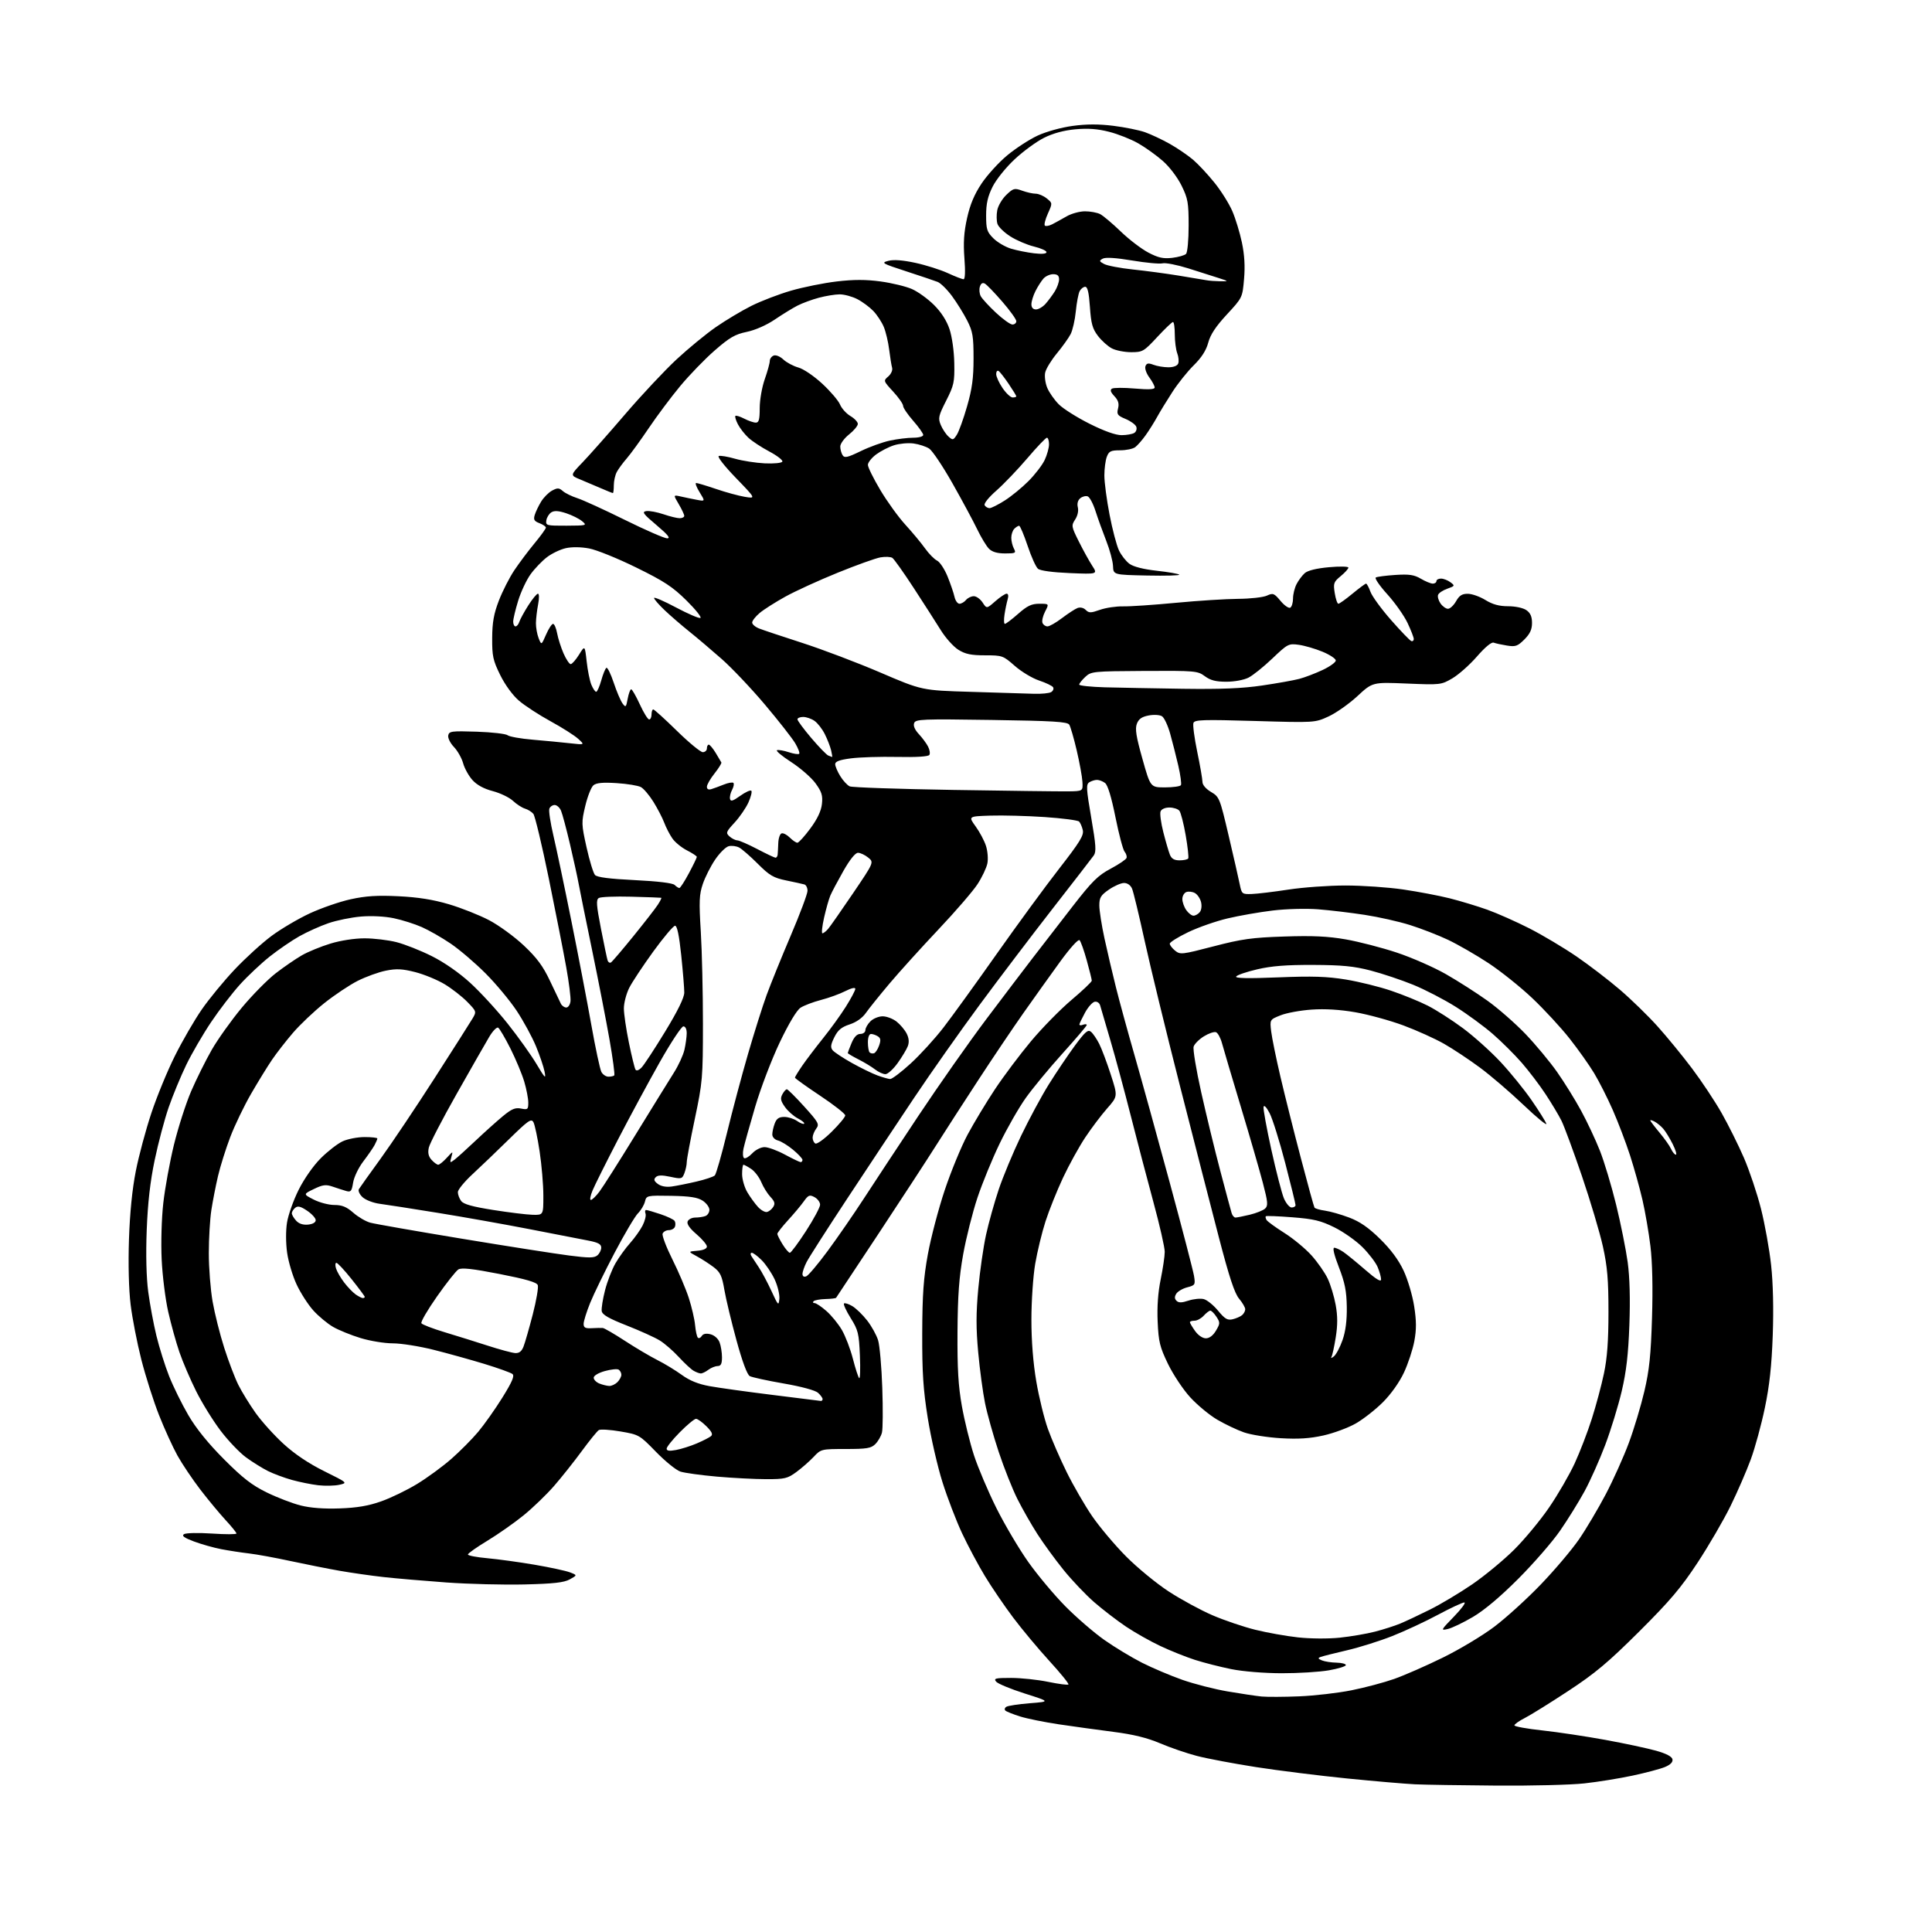 <?xml version="1.0" encoding="UTF-8" standalone="no"?>
<svg 
  version="1.1" 
  xmlns="http://www.w3.org/2000/svg" 
  xmlns:xlink="http://www.w3.org/1999/xlink" 
  xmlns:svg="http://www.w3.org/2000/svg"
  xmlns:rdf="http://www.w3.org/1999/02/22-rdf-syntax-ns#"
  xmlns:cc="http://creativecommons.org/ns#"
  xmlns:dc="http://purl.org/dc/elements/1.1/"
  viewBox="0 0 768 768"
  width="768"
  height="768"
>
<style>svg {background-color: white; }</style>"
<path stroke="none" fill="black" fill-rule="evenodd" d="M594.79,709.80C580.88,709.70 566.35,709.47 562.50,709.29C558.65,709.11 546.50,708.07 535.50,706.97C524.50,705.87 508.21,703.83 499.31,702.45C490.41,701.06 479.80,699.06 475.75,698.00C471.69,696.94 465.10,694.68 461.10,692.97C456.01,690.81 450.47,689.45 442.66,688.45C436.52,687.66 426.77,686.31 421.00,685.46C415.23,684.60 408.25,683.19 405.50,682.32C402.75,681.46 400.12,680.41 399.66,679.99C399.20,679.57 399.38,678.88 400.05,678.47C400.73,678.05 404.93,677.42 409.39,677.06C417.50,676.42 417.50,676.42 407.37,673.20C401.79,671.43 396.68,669.31 395.99,668.49C394.91,667.19 395.68,667.00 401.92,667.00C405.86,667.00 412.49,667.70 416.65,668.56C420.81,669.42 424.44,669.89 424.72,669.61C425.00,669.33 421.61,665.14 417.18,660.30C412.75,655.46 406.25,647.67 402.74,643.00C399.23,638.33 394.17,630.90 391.51,626.50C388.84,622.10 384.76,614.45 382.44,609.50C380.12,604.55 376.61,595.41 374.65,589.19C372.68,582.97 370.05,571.50 368.80,563.69C366.98,552.29 366.55,545.66 366.60,530.00C366.65,514.48 367.11,508.06 368.85,498.54C370.05,491.97 373.07,480.49 375.56,473.05C378.05,465.60 382.14,455.68 384.65,451.00C387.16,446.33 392.04,438.23 395.51,433.00C398.98,427.77 405.44,419.17 409.86,413.88C414.29,408.59 421.53,401.21 425.96,397.47C430.38,393.74 434.00,390.30 434.00,389.83C434.00,389.36 433.11,385.75 432.01,381.80C430.92,377.85 429.63,374.23 429.14,373.74C428.63,373.23 425.35,376.87 421.38,382.33C417.60,387.54 411.06,396.69 406.86,402.65C402.66,408.62 394.52,420.70 388.78,429.50C383.03,438.30 375.48,450.00 372.00,455.50C368.53,461.00 358.25,476.75 349.17,490.50C340.09,504.25 332.53,515.68 332.36,515.89C332.18,516.11 330.27,516.34 328.10,516.39C325.94,516.45 323.83,516.84 323.42,517.25C323.00,517.66 323.18,518.00 323.80,518.00C324.42,518.00 326.54,519.41 328.50,521.14C330.47,522.86 333.23,526.24 334.64,528.65C336.05,531.06 338.03,536.21 339.03,540.10C340.03,544.00 341.16,547.48 341.54,547.84C341.92,548.20 342.05,544.15 341.82,538.84C341.45,530.05 341.13,528.72 338.17,523.97C336.38,521.09 335.18,518.48 335.50,518.16C335.82,517.85 337.30,518.31 338.79,519.19C340.28,520.07 342.94,522.65 344.71,524.92C346.48,527.19 348.43,530.73 349.06,532.78C349.69,534.82 350.44,543.34 350.72,551.70C351.01,560.06 350.95,568.06 350.59,569.48C350.24,570.89 349.06,572.94 347.97,574.03C346.28,575.72 344.62,576.00 336.19,576.00C326.49,576.00 326.34,576.04 323.44,579.13C321.82,580.85 318.74,583.55 316.60,585.13C313.06,587.74 311.95,588.00 304.60,587.99C300.14,587.99 291.32,587.53 285.00,586.98C278.68,586.42 272.14,585.52 270.47,584.98C268.80,584.44 264.45,580.91 260.78,577.15C254.23,570.41 254.02,570.29 246.67,569.03C242.57,568.33 238.68,568.08 238.04,568.48C237.39,568.88 234.34,572.64 231.25,576.85C228.16,581.06 223.21,587.29 220.24,590.70C217.27,594.11 211.84,599.35 208.17,602.34C204.50,605.33 198.01,609.88 193.75,612.46C189.49,615.04 186.00,617.50 186.00,617.94C186.00,618.37 189.49,619.04 193.75,619.42C198.01,619.81 206.47,620.97 212.55,622.01C218.63,623.05 224.93,624.41 226.55,625.03C229.50,626.16 229.50,626.16 226.50,627.82C224.18,629.10 220.08,629.56 208.50,629.84C200.25,630.04 186.30,629.69 177.50,629.06C168.70,628.42 157.45,627.46 152.50,626.91C147.55,626.36 139.68,625.23 135.00,624.41C130.32,623.59 121.55,621.84 115.50,620.54C109.45,619.23 102.03,617.87 99.00,617.52C95.97,617.17 91.03,616.41 88.00,615.83C84.97,615.25 80.08,613.87 77.13,612.77C73.22,611.31 72.13,610.52 73.13,609.86C73.89,609.36 78.87,609.25 84.25,609.61C89.61,609.97 94.00,609.96 94.00,609.59C94.00,609.22 92.04,606.80 89.64,604.21C87.25,601.62 82.73,596.17 79.61,592.11C76.49,588.04 72.41,581.96 70.54,578.61C68.68,575.25 65.37,568.00 63.20,562.50C61.03,557.00 57.88,547.10 56.19,540.50C54.51,533.90 52.59,524.06 51.93,518.64C51.19,512.58 50.94,502.58 51.27,492.64C51.62,482.15 52.57,472.65 53.99,465.50C55.18,459.45 57.96,449.10 60.16,442.50C62.35,435.90 66.55,425.68 69.50,419.78C72.44,413.88 77.24,405.58 80.17,401.34C83.10,397.09 89.02,389.90 93.31,385.36C97.61,380.81 104.20,374.82 107.96,372.03C111.71,369.25 118.54,365.22 123.14,363.08C127.74,360.95 135.05,358.42 139.40,357.47C145.40,356.15 149.96,355.86 158.40,356.27C166.20,356.65 172.16,357.60 178.46,359.46C183.39,360.92 190.59,363.78 194.46,365.81C198.32,367.84 204.53,372.37 208.25,375.88C213.43,380.77 215.86,384.05 218.61,389.88C220.59,394.07 222.55,398.18 222.96,399.00C223.38,399.82 224.34,400.50 225.11,400.50C225.87,400.50 226.63,399.38 226.78,398.00C226.94,396.62 226.18,390.55 225.09,384.50C224.01,378.45 220.88,362.57 218.16,349.22C215.43,335.87 212.66,324.30 212.01,323.51C211.35,322.72 209.85,321.78 208.66,321.43C207.47,321.07 205.33,319.68 203.89,318.33C202.45,316.99 198.85,315.26 195.89,314.48C192.35,313.56 189.58,312.05 187.81,310.09C186.33,308.45 184.66,305.44 184.10,303.40C183.54,301.36 181.89,298.45 180.45,296.94C178.99,295.42 177.98,293.37 178.18,292.35C178.52,290.66 179.48,290.53 189.52,290.86C195.56,291.06 201.08,291.70 201.79,292.27C202.50,292.84 207.00,293.64 211.79,294.04C216.58,294.45 223.20,295.08 226.50,295.45C232.50,296.12 232.50,296.12 229.85,293.70C228.40,292.37 223.45,289.22 218.85,286.71C214.26,284.20 208.61,280.52 206.29,278.53C203.78,276.37 200.78,272.26 198.84,268.33C195.97,262.49 195.61,260.82 195.65,253.62C195.69,247.35 196.30,243.95 198.32,238.72C199.76,234.99 202.51,229.59 204.43,226.72C206.35,223.85 209.96,219.03 212.46,216.01C214.96,212.99 217.00,210.16 217.00,209.73C217.00,209.30 215.84,208.51 214.43,207.97C212.37,207.19 212.00,206.56 212.55,204.75C212.92,203.51 214.06,201.12 215.08,199.44C216.10,197.75 218.07,195.77 219.46,195.02C221.62,193.87 222.23,193.89 223.74,195.21C224.71,196.06 227.30,197.32 229.50,198.03C231.70,198.73 240.19,202.61 248.36,206.65C256.53,210.69 264.12,214.00 265.21,214.00C266.66,214.00 265.50,212.57 260.98,208.75C255.65,204.26 255.07,203.45 256.93,203.17C258.13,202.99 261.19,203.56 263.73,204.42C266.27,205.29 269.18,206.00 270.18,206.00C271.18,206.00 272.00,205.58 272.00,205.06C272.00,204.54 271.02,202.44 269.81,200.40C267.62,196.69 267.62,196.69 270.56,197.35C272.18,197.72 275.04,198.31 276.93,198.67C280.36,199.32 280.36,199.32 278.10,195.66C276.85,193.65 276.24,192.00 276.74,192.00C277.24,192.00 280.80,193.07 284.66,194.38C288.51,195.70 293.66,197.10 296.08,197.50C300.50,198.23 300.50,198.23 292.50,189.95C287.93,185.23 285.03,181.50 285.73,181.27C286.41,181.03 289.33,181.53 292.23,182.36C295.13,183.19 300.43,184.01 304.00,184.19C307.66,184.36 310.72,184.06 311.00,183.50C311.27,182.95 308.94,181.14 305.80,179.47C302.67,177.81 298.91,175.34 297.46,173.97C296.00,172.61 294.14,170.22 293.33,168.66C292.52,167.09 292.07,165.60 292.33,165.33C292.60,165.07 294.18,165.56 295.86,166.43C297.53,167.29 299.60,168.00 300.45,168.00C301.67,168.00 302.00,166.77 302.00,162.22C302.00,158.99 302.89,153.91 304.00,150.74C305.10,147.61 306.00,144.35 306.00,143.49C306.00,142.64 306.70,141.67 307.55,141.34C308.43,141.00 310.10,141.68 311.41,142.92C312.68,144.11 315.35,145.53 317.35,146.09C319.41,146.65 323.53,149.45 326.87,152.54C330.10,155.53 333.28,159.25 333.92,160.80C334.56,162.35 336.42,164.41 338.04,165.37C339.67,166.33 341.00,167.74 341.00,168.51C341.00,169.28 339.43,171.17 337.50,172.71C335.58,174.24 334.01,176.40 334.02,177.50C334.02,178.60 334.44,180.15 334.94,180.94C335.71,182.15 336.88,181.89 342.18,179.32C345.66,177.63 350.88,175.74 353.80,175.13C356.71,174.51 360.88,174.00 363.05,174.00C365.25,174.00 367.00,173.51 367.00,172.90C367.00,172.30 365.20,169.76 363.00,167.26C360.80,164.76 359.00,162.10 359.00,161.34C359.00,160.58 357.22,158.02 355.04,155.66C351.13,151.41 351.11,151.35 353.10,149.65C354.22,148.68 354.90,147.17 354.63,146.21C354.36,145.27 353.84,142.03 353.46,139.00C353.09,135.97 352.13,131.93 351.34,130.00C350.54,128.07 348.68,125.22 347.20,123.66C345.71,122.10 342.83,119.96 340.79,118.91C338.75,117.86 335.60,117.01 333.79,117.01C331.98,117.02 328.25,117.62 325.50,118.36C322.75,119.09 318.93,120.50 317.00,121.49C315.07,122.48 311.02,124.97 307.98,127.03C304.68,129.26 300.20,131.23 296.84,131.93C292.19,132.89 290.01,134.16 284.12,139.30C280.20,142.71 274.02,149.10 270.37,153.50C266.72,157.90 261.09,165.43 257.86,170.23C254.62,175.03 250.70,180.43 249.14,182.23C247.57,184.03 245.78,186.48 245.15,187.68C244.52,188.89 244.00,191.25 244.00,192.93C244.00,194.62 243.83,196.00 243.63,196.00C243.42,196.00 241.28,195.14 238.88,194.09C236.47,193.04 232.73,191.45 230.56,190.56C226.62,188.94 226.62,188.94 231.64,183.72C234.39,180.85 241.98,172.28 248.50,164.67C255.02,157.06 264.21,147.26 268.92,142.88C273.64,138.50 280.69,132.71 284.58,130.02C288.47,127.32 294.81,123.53 298.66,121.60C302.51,119.67 309.62,116.94 314.46,115.54C319.31,114.14 327.46,112.49 332.58,111.89C339.34,111.09 344.13,111.09 350.03,111.88C354.50,112.49 360.13,113.85 362.53,114.91C364.93,115.97 368.88,118.83 371.31,121.26C374.18,124.13 376.34,127.51 377.46,130.88C378.45,133.87 379.26,139.61 379.34,144.34C379.49,151.91 379.21,153.17 376.12,159.27C373.07,165.28 372.85,166.23 373.96,168.90C374.63,170.52 376.01,172.60 377.01,173.51C378.73,175.07 378.94,175.02 380.35,172.83C381.17,171.55 383.01,166.47 384.42,161.54C386.43,154.57 387.00,150.35 387.00,142.49C387.00,133.69 386.68,131.76 384.49,127.45C383.11,124.73 380.39,120.35 378.45,117.71C376.51,115.08 373.93,112.53 372.71,112.06C371.50,111.58 365.88,109.69 360.23,107.85C350.56,104.70 350.15,104.46 353.16,103.68C355.28,103.13 358.91,103.41 363.93,104.50C368.09,105.40 373.87,107.24 376.77,108.57C379.67,109.91 382.49,111.00 383.03,111.00C383.65,111.00 383.77,107.89 383.37,102.66C382.90,96.50 383.17,92.31 384.43,86.68C385.63,81.28 387.32,77.24 390.20,72.94C392.43,69.59 397.02,64.56 400.38,61.76C403.75,58.96 409.20,55.42 412.50,53.89C415.92,52.31 421.89,50.66 426.40,50.05C431.89,49.30 436.80,49.29 442.57,50.01C447.13,50.58 452.80,51.72 455.17,52.56C457.54,53.40 461.96,55.48 464.99,57.18C468.02,58.89 472.20,61.74 474.28,63.51C476.35,65.28 480.20,69.41 482.82,72.68C485.45,75.95 488.62,81.01 489.87,83.93C491.13,86.85 492.84,92.44 493.67,96.37C494.70,101.25 494.98,105.84 494.53,110.91C493.89,118.31 493.87,118.34 487.69,125.02C483.30,129.76 481.14,133.02 480.29,136.22C479.47,139.28 477.64,142.15 474.55,145.19C472.06,147.64 468.23,152.43 466.03,155.84C463.83,159.24 461.10,163.70 459.97,165.76C458.84,167.82 456.80,171.07 455.42,173.00C454.05,174.93 452.18,177.06 451.27,177.75C450.36,178.44 447.67,179.00 445.28,179.00C441.55,179.00 440.82,179.36 439.98,181.57C439.44,182.98 439.00,186.33 439.00,189.01C439.00,191.70 439.93,198.72 441.07,204.61C442.20,210.50 443.89,216.89 444.82,218.82C445.74,220.75 447.62,223.14 449.00,224.14C450.58,225.29 454.57,226.30 459.81,226.88C464.38,227.38 468.41,228.08 468.76,228.43C469.11,228.78 463.36,228.93 455.99,228.78C442.58,228.50 442.58,228.50 442.44,225.00C442.37,223.07 441.16,218.57 439.75,215.00C438.35,211.43 436.43,206.11 435.49,203.18C434.56,200.25 433.16,197.61 432.38,197.32C431.61,197.02 430.28,197.36 429.42,198.06C428.44,198.88 428.09,200.21 428.46,201.68C428.80,203.06 428.37,205.04 427.39,206.52C425.82,208.93 425.88,209.31 428.86,215.27C430.57,218.70 432.96,223.02 434.17,224.89C436.37,228.27 436.37,228.27 425.25,227.81C418.46,227.53 413.55,226.87 412.62,226.10C411.79,225.41 409.93,221.28 408.48,216.92C407.02,212.57 405.51,209.00 405.12,209.00C404.72,209.00 403.86,209.54 403.20,210.20C402.54,210.86 402.00,212.46 402.00,213.77C402.00,215.07 402.47,217.00 403.04,218.07C403.99,219.85 403.71,220.00 399.54,220.00C396.45,220.00 394.41,219.41 393.14,218.14C392.12,217.12 390.01,213.64 388.45,210.39C386.89,207.15 382.48,198.95 378.64,192.16C374.80,185.37 370.63,179.15 369.37,178.32C368.11,177.50 365.31,176.58 363.15,176.29C361.00,176.00 357.49,176.33 355.37,177.01C353.24,177.69 350.04,179.34 348.25,180.67C346.46,182.01 345.00,183.87 345.00,184.80C345.00,185.74 347.22,190.23 349.93,194.78C352.63,199.33 357.12,205.54 359.89,208.57C362.67,211.61 366.19,215.84 367.72,217.99C369.25,220.13 371.40,222.32 372.50,222.85C373.60,223.38 375.47,226.22 376.67,229.16C377.86,232.10 379.10,235.74 379.43,237.25C379.77,238.76 380.65,240.00 381.40,240.00C382.14,240.00 383.32,239.33 384.00,238.50C384.68,237.68 386.08,237.00 387.10,237.00C388.12,237.00 389.69,238.13 390.59,239.50C392.23,242.00 392.23,242.00 395.65,239.00C397.53,237.35 399.56,236.00 400.15,236.00C400.80,236.00 400.97,236.89 400.56,238.25C400.20,239.49 399.63,242.19 399.32,244.25C399.00,246.31 399.06,248.00 399.46,248.00C399.87,248.00 402.24,246.20 404.74,244.00C408.37,240.80 410.06,240.00 413.17,240.00C417.05,240.00 417.05,240.00 415.45,243.09C414.57,244.79 414.10,246.81 414.40,247.59C414.69,248.37 415.59,249.00 416.39,249.00C417.19,249.00 419.79,247.52 422.17,245.70C424.55,243.89 427.32,242.09 428.32,241.70C429.42,241.29 430.73,241.59 431.59,242.45C432.86,243.71 433.58,243.71 437.24,242.42C439.55,241.60 443.70,240.98 446.47,241.04C449.24,241.10 458.70,240.46 467.50,239.62C476.30,238.78 487.42,238.08 492.20,238.05C496.99,238.02 502.11,237.45 503.59,236.78C506.06,235.65 506.48,235.81 509.05,238.89C510.58,240.72 512.32,241.92 512.92,241.55C513.51,241.18 514.00,239.54 514.00,237.89C514.00,236.25 514.63,233.68 515.40,232.20C516.17,230.71 517.63,228.75 518.65,227.84C519.83,226.79 523.30,225.93 528.25,225.48C532.51,225.09 536.00,225.16 536.01,225.63C536.01,226.11 534.64,227.63 532.96,229.01C530.15,231.32 529.96,231.88 530.58,235.76C530.95,238.09 531.60,240.00 532.02,240.00C532.44,240.00 534.96,238.20 537.62,236.00C540.29,233.80 542.72,232.00 543.03,232.00C543.34,232.00 544.13,233.46 544.78,235.25C545.43,237.04 549.12,242.10 552.99,246.50C556.86,250.90 560.47,254.65 561.01,254.83C561.55,255.02 562.00,254.65 562.00,254.02C562.00,253.39 560.88,250.51 559.52,247.63C558.15,244.74 554.54,239.62 551.50,236.26C548.45,232.90 546.38,229.88 546.89,229.57C547.40,229.25 550.89,228.80 554.66,228.55C560.18,228.19 562.14,228.48 564.81,230.05C566.63,231.12 568.76,232.00 569.56,232.00C570.35,232.00 571.00,231.55 571.00,231.00C571.00,230.45 571.81,230.00 572.81,230.00C573.80,230.00 575.49,230.65 576.56,231.45C578.42,232.83 578.37,232.94 575.33,234.02C573.59,234.63 571.93,235.73 571.66,236.46C571.38,237.18 571.82,238.72 572.63,239.89C573.45,241.05 574.78,242.00 575.60,242.00C576.42,242.00 577.86,240.65 578.80,239.01C580.10,236.71 581.20,236.02 583.50,236.04C585.15,236.05 588.30,237.17 590.50,238.53C593.35,240.28 595.94,240.99 599.53,240.99C602.45,241.00 605.48,241.65 606.78,242.56C608.36,243.66 609.00,245.13 609.00,247.63C609.00,250.22 608.20,251.96 605.96,254.20C603.28,256.87 602.44,257.17 599.04,256.62C596.92,256.28 594.54,255.76 593.77,255.47C592.90,255.13 590.36,257.24 587.12,260.96C584.23,264.28 579.83,268.18 577.35,269.64C572.89,272.25 572.62,272.28 559.21,271.72C545.60,271.15 545.60,271.15 539.57,276.74C536.25,279.81 531.09,283.44 528.10,284.81C522.67,287.30 522.67,287.30 498.82,286.60C478.31,286.00 474.90,286.10 474.41,287.37C474.10,288.18 474.78,293.35 475.92,298.86C477.07,304.37 478.00,309.77 478.00,310.84C478.00,312.01 479.37,313.61 481.40,314.81C484.70,316.75 484.90,317.24 488.40,332.16C490.38,340.59 492.37,349.30 492.81,351.50C493.60,355.38 493.74,355.50 497.56,355.38C499.73,355.31 506.28,354.53 512.13,353.63C517.97,352.73 528.20,352.00 534.85,352.00C541.50,352.00 551.79,352.71 557.72,353.57C563.65,354.44 571.99,356.02 576.25,357.09C580.51,358.16 587.26,360.21 591.25,361.63C595.24,363.06 602.79,366.42 608.04,369.09C613.28,371.77 621.69,376.79 626.72,380.23C631.75,383.68 639.51,389.62 643.96,393.44C648.42,397.26 655.12,403.78 658.86,407.94C662.60,412.10 668.78,419.63 672.58,424.69C676.39,429.74 681.69,437.73 684.36,442.43C687.03,447.14 691.02,455.15 693.23,460.24C695.43,465.33 698.49,474.45 700.02,480.50C701.55,486.55 703.36,496.62 704.04,502.87C704.83,510.11 705.07,520.27 704.69,530.87C704.26,542.93 703.40,550.84 701.56,559.64C700.17,566.32 697.65,575.55 695.96,580.14C694.27,584.74 690.65,593.08 687.91,598.67C685.17,604.26 679.28,614.38 674.82,621.17C668.26,631.15 663.84,636.37 651.61,648.55C639.26,660.85 634.11,665.16 623.41,672.19C616.22,676.92 608.45,681.75 606.16,682.92C603.87,684.08 602.00,685.41 602.00,685.86C602.00,686.31 607.02,687.22 613.17,687.88C619.31,688.55 630.59,690.25 638.25,691.65C645.90,693.05 654.94,694.99 658.33,695.94C662.39,697.09 664.61,698.25 664.83,699.36C665.04,700.47 664.04,701.50 661.83,702.42C660.00,703.18 654.23,704.71 649.00,705.83C643.77,706.95 635.13,708.35 629.79,708.93C624.45,709.52 608.70,709.91 594.79,709.80zM516.50,674.32C522.55,674.07 531.88,672.99 537.23,671.92C542.59,670.85 550.24,668.81 554.23,667.40C558.23,665.99 566.90,662.19 573.50,658.95C580.10,655.72 589.34,650.18 594.02,646.64C598.71,643.10 607.04,635.53 612.52,629.82C618.01,624.11 624.83,616.05 627.68,611.91C630.53,607.77 635.32,599.68 638.34,593.94C641.35,588.20 645.48,579.00 647.51,573.51C649.55,568.01 652.32,558.79 653.67,553.01C655.63,544.65 656.25,538.68 656.70,523.86C657.07,511.93 656.84,501.67 656.07,495.36C655.41,489.94 653.99,481.68 652.91,477.00C651.83,472.32 649.60,464.34 647.96,459.26C646.31,454.18 643.23,446.08 641.11,441.26C638.99,436.44 635.65,429.85 633.70,426.62C631.75,423.38 627.36,417.18 623.94,412.85C620.53,408.51 613.85,401.29 609.12,396.80C604.38,392.31 596.50,386.01 591.61,382.80C586.71,379.58 579.51,375.44 575.61,373.59C571.70,371.74 564.90,369.10 560.50,367.72C556.10,366.33 548.00,364.51 542.50,363.67C537.00,362.82 528.66,361.83 523.97,361.46C519.16,361.09 511.30,361.30 505.97,361.94C500.76,362.56 492.69,363.97 488.04,365.07C483.39,366.16 476.30,368.64 472.29,370.57C468.28,372.50 465.00,374.55 465.00,375.13C465.00,375.71 465.96,376.95 467.12,377.90C469.15,379.54 469.84,379.46 482.37,376.20C493.61,373.27 497.66,372.70 510.50,372.28C521.80,371.90 527.83,372.18 534.95,373.42C540.15,374.33 549.27,376.69 555.21,378.66C561.16,380.63 569.95,384.49 574.76,387.23C579.57,389.98 587.02,394.74 591.32,397.82C595.62,400.90 602.42,406.86 606.44,411.06C610.46,415.27 616.09,422.04 618.95,426.11C621.81,430.17 626.11,437.10 628.50,441.50C630.90,445.90 634.26,453.06 635.98,457.41C637.70,461.76 640.61,471.44 642.44,478.91C644.27,486.38 646.33,496.66 647.03,501.75C647.85,507.79 648.08,516.46 647.70,526.75C647.28,538.35 646.48,545.27 644.66,553.00C643.31,558.77 640.36,568.39 638.11,574.36C635.86,580.33 632.14,588.66 629.85,592.86C627.55,597.06 623.19,604.10 620.14,608.50C617.10,612.90 609.63,621.49 603.55,627.58C596.43,634.72 590.01,640.12 585.50,642.77C581.65,645.03 577.15,647.19 575.50,647.56C572.63,648.22 572.73,648.01 577.97,642.62C580.97,639.53 582.83,637.00 582.09,637.00C581.35,637.00 576.64,639.20 571.62,641.89C566.61,644.58 558.43,648.39 553.44,650.36C548.46,652.33 540.36,654.88 535.44,656.02C530.53,657.16 525.83,658.34 525.00,658.65C523.80,659.10 523.90,659.38 525.50,660.04C526.60,660.49 529.19,660.89 531.25,660.93C533.31,660.97 535.00,661.40 535.00,661.90C535.00,662.39 531.96,663.33 528.25,663.98C524.54,664.63 516.09,665.15 509.48,665.14C502.53,665.12 494.09,664.44 489.48,663.51C485.09,662.63 478.57,660.96 475.00,659.82C471.43,658.67 465.25,656.20 461.29,654.33C457.32,652.47 451.18,649.00 447.64,646.63C444.10,644.25 438.40,639.88 434.98,636.91C431.56,633.93 426.04,628.12 422.72,624.00C419.40,619.88 414.74,613.48 412.37,609.79C410.01,606.11 406.44,599.86 404.46,595.92C402.47,591.97 399.11,583.51 396.99,577.12C394.87,570.73 392.43,562.03 391.57,557.80C390.71,553.56 389.48,544.46 388.85,537.57C387.97,528.02 387.98,521.98 388.88,512.27C389.53,505.24 390.92,495.60 391.97,490.83C393.02,486.06 395.28,477.98 396.99,472.88C398.70,467.77 402.70,458.17 405.87,451.55C409.05,444.92 414.03,435.68 416.95,431.00C419.87,426.32 424.50,419.45 427.24,415.72C431.38,410.10 432.48,409.15 433.69,410.16C434.49,410.82 435.96,412.97 436.95,414.93C437.94,416.89 440.01,422.39 441.55,427.15C444.35,435.80 444.35,435.80 440.10,440.62C437.77,443.27 433.85,448.46 431.40,452.15C428.95,455.84 424.97,463.05 422.56,468.18C420.16,473.31 417.03,481.10 415.61,485.50C414.19,489.90 412.35,497.50 411.51,502.38C410.68,507.27 410.00,517.23 410.00,524.53C410.00,533.12 410.69,541.82 411.95,549.20C413.02,555.47 415.10,563.95 416.57,568.05C418.04,572.15 421.39,579.86 424.02,585.19C426.64,590.51 431.20,598.39 434.14,602.69C437.09,606.98 443.14,614.18 447.61,618.68C452.07,623.18 459.71,629.46 464.59,632.64C469.46,635.82 477.29,640.07 481.98,642.09C486.66,644.11 494.32,646.70 499.00,647.86C503.68,649.02 511.32,650.38 516.00,650.89C520.81,651.42 527.97,651.47 532.50,651.01C536.90,650.55 543.25,649.47 546.60,648.60C549.96,647.73 554.46,646.29 556.60,645.40C558.75,644.51 564.04,642.02 568.36,639.87C572.69,637.72 580.29,633.17 585.25,629.78C590.21,626.38 597.70,620.19 601.89,616.03C606.07,611.87 612.35,604.30 615.83,599.19C619.32,594.09 623.87,586.22 625.96,581.71C628.04,577.19 631.11,569.23 632.77,564.00C634.44,558.77 636.61,550.67 637.59,546.00C638.89,539.85 639.39,533.07 639.39,521.50C639.39,508.67 638.95,503.52 637.18,495.50C635.96,490.00 632.21,477.40 628.84,467.50C625.46,457.60 621.80,447.70 620.71,445.50C619.61,443.30 616.77,438.56 614.40,434.96C612.04,431.37 607.76,425.74 604.91,422.46C602.05,419.18 596.86,414.02 593.38,411.00C589.90,407.98 583.28,403.12 578.67,400.22C574.05,397.31 566.44,393.37 561.76,391.46C557.07,389.55 549.47,387.01 544.87,385.81C538.21,384.08 533.54,383.62 522.00,383.57C511.36,383.53 505.44,383.99 499.77,385.32C495.52,386.31 491.75,387.60 491.39,388.18C490.94,388.90 496.08,389.01 508.12,388.52C521.78,387.97 527.53,388.16 535.00,389.38C540.23,390.24 548.33,392.24 553.00,393.83C557.67,395.41 564.22,398.08 567.54,399.76C570.86,401.44 577.16,405.48 581.54,408.73C585.92,411.98 592.67,418.04 596.54,422.20C600.41,426.35 605.92,433.14 608.78,437.28C611.65,441.43 614.30,445.64 614.68,446.66C615.05,447.67 611.01,444.36 605.69,439.30C600.38,434.24 592.54,427.52 588.26,424.36C583.99,421.20 577.58,416.94 574.00,414.91C570.42,412.87 563.15,409.59 557.83,407.61C552.51,405.64 543.96,403.30 538.83,402.40C532.67,401.33 526.76,400.96 521.42,401.33C516.98,401.63 511.41,402.65 509.05,403.60C504.76,405.31 504.76,405.31 505.31,410.00C505.62,412.57 507.28,420.72 509.01,428.09C510.74,435.47 514.39,450.02 517.13,460.43C519.86,470.84 522.29,479.67 522.53,480.04C522.76,480.42 524.65,480.97 526.73,481.26C528.80,481.55 533.13,482.79 536.35,484.01C540.57,485.60 544.00,487.98 548.60,492.49C552.87,496.67 555.98,500.87 557.97,505.13C559.61,508.63 561.49,514.98 562.15,519.24C563.07,525.12 563.08,528.46 562.22,533.11C561.59,536.48 559.73,542.12 558.08,545.64C556.29,549.47 552.93,554.20 549.74,557.39C546.80,560.33 541.95,564.13 538.95,565.85C535.95,567.56 530.16,569.71 526.09,570.62C520.66,571.83 516.11,572.12 509.09,571.71C503.81,571.39 497.25,570.35 494.50,569.39C491.75,568.43 486.97,566.16 483.87,564.34C480.78,562.53 475.94,558.52 473.12,555.44C470.30,552.36 466.33,546.38 464.29,542.17C461.05,535.45 460.54,533.38 460.19,525.43C459.92,519.48 460.33,513.69 461.39,508.58C462.27,504.29 463.00,499.36 463.00,497.61C463.00,495.86 460.99,487.02 458.53,477.97C456.07,468.91 452.00,453.40 449.49,443.50C446.98,433.60 443.33,420.10 441.38,413.50C439.43,406.90 437.60,400.69 437.33,399.69C437.05,398.67 436.11,398.03 435.17,398.21C434.25,398.38 432.53,400.32 431.33,402.51C430.14,404.71 429.12,406.82 429.08,407.22C429.04,407.61 429.68,407.68 430.50,407.36C431.32,407.05 432.00,407.08 432.00,407.45C432.00,407.81 427.67,412.90 422.38,418.76C417.09,424.62 410.51,432.58 407.75,436.46C405.00,440.33 400.35,448.45 397.42,454.50C394.49,460.55 390.50,470.27 388.55,476.10C386.61,481.93 384.06,492.06 382.88,498.60C381.24,507.74 380.72,514.90 380.62,529.50C380.53,544.09 380.93,550.94 382.37,559.00C383.40,564.77 385.56,573.55 387.17,578.50C388.79,583.45 392.80,592.90 396.09,599.50C399.39,606.10 405.10,615.76 408.79,620.96C412.48,626.17 419.10,634.07 423.50,638.53C427.90,642.98 434.88,649.01 439.00,651.91C443.12,654.81 449.88,658.89 454.00,660.98C458.12,663.06 465.32,666.11 470.00,667.76C474.68,669.40 482.77,671.48 488.00,672.37C493.23,673.26 499.30,674.17 501.50,674.39C503.70,674.60 510.45,674.57 516.50,674.32zM135.00,599.62C141.87,599.38 146.44,598.61 151.50,596.82C155.35,595.47 161.80,592.34 165.83,589.88C169.86,587.42 175.96,582.96 179.39,579.95C182.81,576.95 187.61,572.12 190.06,569.21C192.50,566.30 196.84,560.16 199.71,555.55C203.60,549.28 204.61,546.93 203.71,546.19C203.04,545.65 198.00,543.84 192.50,542.16C187.00,540.49 177.92,537.96 172.32,536.56C166.72,535.15 159.45,534.00 156.17,534.00C152.89,534.00 147.13,533.06 143.36,531.91C139.58,530.76 134.66,528.76 132.42,527.47C130.17,526.17 126.63,523.23 124.55,520.93C122.48,518.63 119.49,513.99 117.92,510.62C116.34,507.26 114.64,501.57 114.14,498.00C113.60,494.21 113.58,489.20 114.09,486.00C114.57,482.98 116.64,477.13 118.70,473.00C120.88,468.63 124.53,463.40 127.47,460.46C130.24,457.69 134.14,454.66 136.15,453.71C138.16,452.77 142.10,452.00 144.90,452.00C147.71,452.00 150.00,452.25 150.00,452.57C150.00,452.88 149.50,454.06 148.90,455.19C148.29,456.32 146.27,459.25 144.40,461.70C142.52,464.16 140.72,467.92 140.37,470.10C139.82,473.54 139.46,473.97 137.62,473.44C136.45,473.10 134.04,472.33 132.25,471.71C129.53,470.78 128.33,470.93 124.76,472.66C120.52,474.71 120.52,474.71 124.72,476.86C127.03,478.04 130.72,479.00 132.93,479.00C135.97,479.00 137.77,479.74 140.43,482.07C142.35,483.76 145.40,485.55 147.21,486.04C149.02,486.53 165.35,489.39 183.50,492.39C201.65,495.39 220.86,498.40 226.20,499.08C234.07,500.10 236.19,500.09 237.45,499.04C238.30,498.33 239.00,496.94 239.00,495.95C239.00,494.56 237.77,493.90 233.75,493.13C230.86,492.57 220.40,490.54 210.50,488.61C200.60,486.69 184.18,483.76 174.00,482.12C163.82,480.47 153.43,478.85 150.90,478.52C148.36,478.19 145.32,477.01 144.12,475.90C142.91,474.77 142.27,473.36 142.67,472.69C143.06,472.04 146.97,466.55 151.36,460.50C155.74,454.45 165.40,440.05 172.81,428.50C180.23,416.95 187.01,406.28 187.89,404.79C189.45,402.15 189.40,402.00 185.75,398.26C183.70,396.15 179.65,393.00 176.76,391.25C173.87,389.51 168.61,387.34 165.07,386.43C159.92,385.12 157.61,385.00 153.39,385.85C150.49,386.43 145.46,388.26 142.19,389.90C138.93,391.55 132.94,395.55 128.88,398.79C124.82,402.03 119.22,407.34 116.44,410.59C113.65,413.84 109.93,418.63 108.16,421.23C106.38,423.83 102.65,429.90 99.85,434.73C97.06,439.55 93.31,447.32 91.53,452.00C89.75,456.68 87.56,463.65 86.66,467.50C85.76,471.35 84.57,477.43 84.02,481.00C83.47,484.57 83.01,492.28 83.01,498.12C83.00,503.96 83.68,512.63 84.51,517.38C85.34,522.13 87.41,530.40 89.13,535.76C90.84,541.12 93.36,547.75 94.74,550.50C96.11,553.25 99.19,558.26 101.58,561.63C103.97,565.00 108.96,570.54 112.68,573.94C117.12,578.01 122.64,581.72 128.84,584.80C138.25,589.47 138.25,589.47 134.87,590.23C133.02,590.64 129.25,590.72 126.50,590.41C123.75,590.09 119.03,589.13 116.00,588.29C112.97,587.44 108.70,585.85 106.50,584.75C104.30,583.65 100.40,581.22 97.84,579.36C95.28,577.49 90.71,572.71 87.69,568.73C84.67,564.75 80.29,557.67 77.96,553.00C75.63,548.33 72.64,541.35 71.32,537.50C70.00,533.65 68.00,526.45 66.88,521.50C65.75,516.55 64.58,507.22 64.27,500.76C63.95,494.08 64.22,484.38 64.91,478.26C65.57,472.34 67.48,461.89 69.15,455.04C70.83,448.19 73.90,438.63 75.98,433.79C78.07,428.96 81.74,421.57 84.14,417.37C86.54,413.18 91.91,405.64 96.08,400.62C100.25,395.60 106.32,389.44 109.58,386.91C112.84,384.39 117.53,381.17 120.00,379.75C122.47,378.33 127.58,376.24 131.36,375.09C135.38,373.86 140.97,373.00 144.90,373.00C148.57,373.00 154.26,373.68 157.54,374.50C160.82,375.33 167.14,377.82 171.59,380.05C176.58,382.54 182.45,386.62 186.91,390.69C190.89,394.32 197.58,401.60 201.77,406.87C205.96,412.13 211.13,419.38 213.27,422.97C216.69,428.71 217.08,429.08 216.48,426.00C216.10,424.07 214.55,419.50 213.03,415.83C211.51,412.17 208.08,405.87 205.41,401.83C202.74,397.80 197.17,391.10 193.03,386.95C188.89,382.80 182.65,377.47 179.17,375.11C175.70,372.75 170.52,369.79 167.67,368.53C164.83,367.28 159.80,365.68 156.50,365.00C152.95,364.26 147.64,363.99 143.50,364.34C139.65,364.67 133.83,365.85 130.56,366.98C127.29,368.10 122.12,370.43 119.06,372.14C116.00,373.86 110.70,377.49 107.27,380.20C103.85,382.92 98.52,387.92 95.43,391.32C92.35,394.72 87.16,401.47 83.90,406.33C80.64,411.19 76.19,418.85 74.01,423.36C71.83,427.87 68.69,435.46 67.04,440.22C65.39,444.99 62.89,454.42 61.48,461.19C59.69,469.76 58.74,478.21 58.32,489.00C57.95,498.77 58.17,507.83 58.92,513.50C59.58,518.45 61.04,526.33 62.18,531.00C63.32,535.67 65.58,542.88 67.21,547.00C68.84,551.12 72.27,558.10 74.84,562.50C77.92,567.80 82.71,573.72 89.00,580.04C96.46,587.53 100.12,590.37 106.01,593.26C110.14,595.28 116.22,597.62 119.51,598.45C123.43,599.44 128.79,599.84 135.00,599.62zM268.75,576.39C270.81,576.01 274.51,574.84 276.97,573.79C279.42,572.74 281.96,571.45 282.61,570.91C283.47,570.20 282.99,569.15 280.81,566.97C279.18,565.34 277.32,564.00 276.67,564.01C276.03,564.01 273.14,566.40 270.25,569.33C267.36,572.25 265.00,575.19 265.00,575.87C265.00,576.74 266.08,576.89 268.75,576.39zM326.25,556.89C326.66,556.95 327.00,556.62 327.00,556.15C327.00,555.69 326.18,554.57 325.18,553.66C324.09,552.68 318.61,551.19 311.53,549.96C305.02,548.83 298.96,547.51 298.06,547.03C297.02,546.48 295.09,541.30 292.77,532.83C290.76,525.50 288.60,516.48 287.96,512.80C286.99,507.12 286.33,505.73 283.66,503.69C281.92,502.38 278.93,500.44 277.00,499.40C273.50,497.50 273.50,497.50 277.25,497.19C279.60,497.00 281.00,496.37 281.00,495.52C281.00,494.77 279.14,492.57 276.87,490.62C274.17,488.31 272.95,486.56 273.34,485.55C273.67,484.70 275.04,484.00 276.39,484.00C277.73,484.00 279.55,483.73 280.42,483.39C281.29,483.06 282.00,481.94 282.00,480.92C282.00,479.89 280.80,478.26 279.33,477.29C277.30,475.97 274.28,475.50 266.82,475.36C257.12,475.19 256.98,475.22 256.37,477.68C256.02,479.05 254.77,481.14 253.58,482.33C252.39,483.53 248.22,490.57 244.31,498.00C240.40,505.43 236.03,514.39 234.60,517.92C233.17,521.45 232.00,525.20 232.00,526.25C232.00,527.77 232.66,528.12 235.25,527.98C237.04,527.88 239.00,527.84 239.62,527.90C240.24,527.95 244.19,530.25 248.39,532.99C252.60,535.74 258.40,539.17 261.27,540.62C264.15,542.06 268.53,544.73 271.02,546.54C274.12,548.80 277.56,550.20 282.02,551.01C285.58,551.66 296.82,553.23 307.00,554.49C317.18,555.75 325.84,556.83 326.25,556.89zM242.18,550.94C243.10,550.97 244.56,550.29 245.43,549.43C246.29,548.56 247.00,547.24 247.00,546.49C247.00,545.73 246.51,544.82 245.92,544.45C245.33,544.08 242.85,544.34 240.42,545.02C237.88,545.73 236.00,546.86 236.00,547.66C236.00,548.43 237.01,549.47 238.25,549.97C239.49,550.47 241.26,550.90 242.18,550.94zM278.56,545.97C277.98,545.95 276.69,545.47 275.70,544.89C274.71,544.31 272.06,541.86 269.83,539.43C267.59,537.00 264.19,534.04 262.27,532.86C260.35,531.67 254.44,529.00 249.14,526.91C241.98,524.10 239.42,522.63 239.19,521.17C239.03,520.10 239.62,516.36 240.52,512.86C241.42,509.36 243.29,504.53 244.69,502.13C246.09,499.72 248.69,496.12 250.48,494.13C252.27,492.13 254.50,489.00 255.44,487.16C256.38,485.32 256.90,483.19 256.60,482.41C256.31,481.63 256.42,481.00 256.85,481.00C257.29,481.00 259.86,481.75 262.57,482.66C265.28,483.57 267.80,484.77 268.16,485.32C268.52,485.87 268.58,486.92 268.30,487.66C268.02,488.40 266.92,489.00 265.86,489.00C264.80,489.00 263.70,489.63 263.40,490.39C263.11,491.16 264.86,495.77 267.29,500.64C269.73,505.51 272.66,512.42 273.82,516.00C274.97,519.58 276.10,524.42 276.31,526.77C276.53,529.12 277.02,531.35 277.41,531.74C277.79,532.13 278.49,531.83 278.95,531.09C279.50,530.19 280.68,529.95 282.43,530.39C283.97,530.78 285.47,532.11 286.04,533.59C286.57,534.99 287.00,537.68 287.00,539.57C287.00,542.16 286.57,543.01 285.25,543.03C284.29,543.05 282.63,543.72 281.56,544.53C280.49,545.34 279.14,545.99 278.56,545.97zM530.25,539.17C531.15,538.44 532.70,535.52 533.69,532.67C534.90,529.19 535.45,524.89 535.37,519.50C535.27,513.18 534.61,509.88 532.23,503.75C530.34,498.88 529.65,496.00 530.38,496.00C531.03,496.00 532.67,496.76 534.03,497.69C535.39,498.62 539.31,501.82 542.75,504.81C547.04,508.54 549.00,509.73 549.00,508.59C549.00,507.68 548.39,505.48 547.64,503.69C546.90,501.91 544.18,498.34 541.61,495.77C539.04,493.20 534.00,489.65 530.41,487.88C524.99,485.21 522.18,484.54 513.73,483.89C508.14,483.45 503.40,483.27 503.18,483.48C502.97,483.69 503.11,484.36 503.48,484.97C503.86,485.58 507.04,487.89 510.55,490.11C514.07,492.33 518.93,496.35 521.35,499.04C523.77,501.74 526.67,505.90 527.80,508.30C528.93,510.70 530.35,515.40 530.96,518.76C531.75,523.16 531.76,526.73 530.98,531.60C530.39,535.31 529.62,538.83 529.26,539.42C528.91,540.01 529.35,539.90 530.25,539.17zM204.77,537.86C206.40,537.96 207.36,537.21 208.12,535.25C208.71,533.74 210.36,527.99 211.79,522.47C213.21,516.95 214.11,511.72 213.77,510.85C213.34,509.72 209.07,508.48 198.54,506.42C187.70,504.31 183.46,503.84 182.20,504.63C181.27,505.21 177.44,510.05 173.71,515.37C169.97,520.70 167.18,525.48 167.51,526.01C167.83,526.54 172.01,528.15 176.80,529.59C181.58,531.03 189.32,533.45 194.00,534.96C198.68,536.48 203.52,537.78 204.77,537.86zM479.35,532.00C480.76,532.00 482.22,530.89 483.37,528.95C485.03,526.13 485.05,525.72 483.56,523.45C482.68,522.10 481.58,521.00 481.13,521.00C480.68,521.00 479.50,521.90 478.50,523.00C477.50,524.10 475.86,525.00 474.85,525.00C473.83,525.00 473.00,525.27 473.00,525.60C473.00,525.92 473.93,527.50 475.07,529.10C476.29,530.81 478.05,532.00 479.35,532.00zM489.99,524.43C491.37,524.11 493.05,523.37 493.74,522.80C494.43,522.22 495.00,521.17 495.00,520.45C495.00,519.74 493.90,517.85 492.56,516.25C490.76,514.11 488.64,507.70 484.53,491.92C481.46,480.14 474.47,452.95 469.01,431.50C463.54,410.05 457.25,384.18 455.02,374.00C452.79,363.82 450.54,354.49 450.01,353.25C449.42,351.88 448.17,351.00 446.83,351.00C445.61,351.00 442.90,352.19 440.80,353.64C437.57,355.88 437.00,356.82 437.00,359.93C437.00,361.95 437.92,367.85 439.05,373.05C440.18,378.25 442.23,387.00 443.61,392.50C444.98,398.00 448.31,410.15 451.00,419.50C453.68,428.85 459.97,451.57 464.96,470.00C469.96,488.43 474.31,505.16 474.64,507.19C475.21,510.70 475.08,510.92 471.95,511.73C470.14,512.20 468.19,513.34 467.60,514.26C466.85,515.46 466.87,516.27 467.68,517.08C468.53,517.93 469.74,517.91 472.46,517.01C474.47,516.35 477.18,516.08 478.50,516.41C479.82,516.74 482.38,518.82 484.20,521.02C486.90,524.30 487.95,524.92 489.99,524.43zM309.81,516.30C309.97,514.60 309.12,511.11 307.92,508.54C306.71,505.98 304.40,502.55 302.78,500.94C301.17,499.32 299.40,498.00 298.86,498.00C298.32,498.00 298.23,498.56 298.65,499.25C299.07,499.94 300.40,501.96 301.61,503.75C302.82,505.54 305.09,509.79 306.66,513.19C309.34,519.03 309.52,519.21 309.81,516.30zM144.22,516.00C144.65,516.00 145.00,515.79 145.00,515.53C145.00,515.27 142.66,512.12 139.80,508.53C136.94,504.94 134.21,502.00 133.73,502.00C133.25,502.00 133.19,503.01 133.58,504.25C133.97,505.49 135.42,507.99 136.81,509.81C138.19,511.63 140.25,513.76 141.38,514.56C142.52,515.35 143.79,516.00 144.22,516.00zM320.50,507.36C321.33,507.04 325.17,502.49 329.04,497.24C332.91,491.99 339.32,482.70 343.29,476.60C347.25,470.49 357.08,455.60 365.12,443.50C373.17,431.40 385.34,414.07 392.17,405.00C399.00,395.93 407.37,384.90 410.76,380.50C414.15,376.10 421.11,367.10 426.22,360.50C434.14,350.29 436.42,348.03 441.49,345.33C444.77,343.58 447.61,341.66 447.82,341.04C448.02,340.43 447.67,339.31 447.04,338.55C446.40,337.78 444.77,331.61 443.41,324.83C441.79,316.81 440.35,312.06 439.27,311.25C438.36,310.56 436.92,310.01 436.06,310.02C435.20,310.02 433.83,310.45 433.01,310.97C431.70,311.80 431.80,313.53 433.79,325.10C435.66,335.97 435.84,338.59 434.78,340.07C434.08,341.06 426.73,350.56 418.45,361.18C410.17,371.81 397.08,389.05 389.37,399.50C381.66,409.95 369.93,426.60 363.31,436.50C356.68,446.40 344.74,464.40 336.76,476.50C328.78,488.60 321.52,499.94 320.63,501.70C319.73,503.46 319.00,505.58 319.00,506.42C319.00,507.36 319.57,507.72 320.50,507.36zM313.98,498.00C314.43,498.00 317.32,494.11 320.40,489.35C323.48,484.59 326.00,479.89 326.00,478.89C326.00,477.89 325.00,476.54 323.78,475.88C321.83,474.84 321.33,475.04 319.53,477.56C318.42,479.13 315.59,482.51 313.25,485.06C310.91,487.62 309.00,490.06 309.00,490.49C309.00,490.91 309.94,492.78 311.08,494.63C312.23,496.48 313.53,498.00 313.98,498.00zM122.45,486.80C124.32,486.62 125.50,485.94 125.50,485.04C125.50,484.24 123.97,482.55 122.10,481.29C119.51,479.54 118.38,479.27 117.35,480.12C116.61,480.74 116.00,481.72 116.00,482.29C116.00,482.87 116.76,484.19 117.70,485.22C118.81,486.45 120.45,486.99 122.45,486.80zM491.12,484.00C491.67,484.00 494.23,483.49 496.81,482.87C499.39,482.25 502.14,481.14 502.91,480.42C504.13,479.28 504.01,477.86 502.03,470.30C500.77,465.46 496.83,451.82 493.26,440.00C489.70,428.18 486.32,416.77 485.75,414.66C485.18,412.55 484.11,410.60 483.38,410.32C482.65,410.04 480.49,410.77 478.58,411.95C476.67,413.13 474.83,414.97 474.49,416.04C474.15,417.11 475.51,425.30 477.51,434.24C479.51,443.19 482.92,457.25 485.10,465.50C487.28,473.75 489.30,481.29 489.60,482.25C489.89,483.21 490.58,484.00 491.12,484.00zM211.75,482.90C216.00,483.00 216.00,483.00 215.99,475.25C215.99,470.99 215.32,463.10 214.51,457.72C213.70,452.34 212.60,447.12 212.06,446.12C211.20,444.51 210.05,445.31 202.29,452.91C197.46,457.65 190.91,463.92 187.75,466.84C184.59,469.77 182.00,472.94 182.00,473.89C182.00,474.84 182.58,476.42 183.30,477.39C184.24,478.69 187.71,479.66 196.05,480.98C202.35,481.98 209.41,482.84 211.75,482.90zM304.85,481.78C305.64,481.63 306.77,480.73 307.36,479.79C308.20,478.46 307.96,477.59 306.26,475.78C305.07,474.51 303.42,471.86 302.60,469.88C301.77,467.91 299.96,465.55 298.58,464.65C297.20,463.74 295.83,463.00 295.54,463.00C295.24,463.00 295.00,464.69 295.00,466.75C295.01,468.81 295.95,472.07 297.11,474.00C298.26,475.93 300.16,478.53 301.31,479.78C302.47,481.04 304.06,481.94 304.85,481.78zM513.45,480.00C514.30,480.00 515.00,479.57 515.00,479.05C515.00,478.53 513.15,470.99 510.89,462.30C508.63,453.61 505.84,444.70 504.69,442.50C503.45,440.12 502.47,439.11 502.28,440.00C502.10,440.82 503.50,448.51 505.39,457.08C507.28,465.64 509.52,474.31 510.36,476.33C511.21,478.35 512.60,480.00 513.45,480.00zM234.87,477.00C235.36,477.00 236.88,475.54 238.24,473.75C239.60,471.96 246.10,461.73 252.68,451.00C259.27,440.27 266.12,429.19 267.91,426.36C269.70,423.54 271.56,419.49 272.06,417.36C272.55,415.24 272.96,412.26 272.98,410.75C272.99,409.10 272.46,408.00 271.65,408.00C270.91,408.00 266.68,414.41 262.25,422.25C257.82,430.09 250.35,443.93 245.65,453.00C240.95,462.07 236.39,471.19 235.54,473.25C234.68,475.31 234.38,477.00 234.87,477.00zM267.00,471.66C268.93,471.39 273.36,470.51 276.85,469.69C280.34,468.88 283.62,467.78 284.15,467.25C284.67,466.73 286.84,459.14 288.97,450.40C291.10,441.65 294.86,427.52 297.34,419.00C299.81,410.48 303.15,399.90 304.76,395.50C306.37,391.10 310.68,380.48 314.34,371.89C318.00,363.31 321.00,355.31 321.00,354.11C321.00,352.92 320.44,351.77 319.75,351.58C319.06,351.38 315.83,350.67 312.57,350.00C307.46,348.95 305.91,348.04 301.26,343.39C298.30,340.43 294.96,337.51 293.84,336.92C292.73,336.32 290.84,336.08 289.66,336.38C288.47,336.69 286.05,339.09 284.27,341.72C282.49,344.35 280.29,348.70 279.38,351.39C277.95,355.58 277.84,358.31 278.58,370.39C279.05,378.15 279.43,394.62 279.43,407.00C279.42,428.47 279.27,430.20 276.21,444.73C274.44,453.11 273.00,460.84 273.00,461.92C273.00,462.99 272.58,464.98 272.07,466.33C271.17,468.67 270.91,468.74 266.47,467.79C263.07,467.07 261.49,467.11 260.65,467.97C259.78,468.85 259.99,469.50 261.50,470.63C262.76,471.58 264.79,471.96 267.00,471.66zM174.20,463.00C174.69,463.00 176.22,461.76 177.60,460.25C180.11,457.50 180.11,457.50 179.41,459.99C178.76,462.31 178.85,462.38 180.61,461.05C181.65,460.26 185.43,456.86 189.00,453.48C192.57,450.10 197.47,445.71 199.87,443.72C203.38,440.81 204.81,440.21 207.12,440.67C209.77,441.20 210.00,441.02 210.00,438.31C210.00,436.69 209.28,432.92 208.39,429.94C207.50,426.96 205.04,421.06 202.92,416.83C200.79,412.61 198.60,408.87 198.03,408.52C197.47,408.18 195.86,409.83 194.46,412.20C193.05,414.56 187.22,424.77 181.50,434.89C175.78,445.00 170.81,454.59 170.46,456.20C170.00,458.28 170.32,459.70 171.56,461.07C172.52,462.13 173.71,463.00 174.20,463.00zM318.25,461.96C318.66,461.98 319.00,461.58 319.00,461.07C319.00,460.56 317.31,458.75 315.25,457.04C313.19,455.33 310.49,453.67 309.25,453.36C307.95,453.03 307.00,452.01 307.00,450.96C307.00,449.95 307.44,447.98 307.98,446.57C308.70,444.65 309.66,444.00 311.75,444.00C313.29,444.00 315.58,444.72 316.84,445.60C318.10,446.48 319.37,446.97 319.66,446.68C319.95,446.39 318.83,445.45 317.17,444.59C315.51,443.73 313.20,441.69 312.03,440.04C310.33,437.65 310.12,436.64 310.99,435.03C311.58,433.91 312.39,433.00 312.79,433.01C313.18,433.02 316.29,436.11 319.70,439.88C325.36,446.14 325.78,446.91 324.48,448.62C323.70,449.66 323.05,451.26 323.03,452.19C323.01,453.12 323.49,454.19 324.10,454.56C324.70,454.93 327.61,452.85 330.60,449.90C333.57,446.97 336.00,444.04 336.00,443.39C336.00,442.74 331.50,439.21 326.00,435.55C320.50,431.89 316.00,428.66 316.00,428.38C316.00,428.09 317.33,425.93 318.94,423.58C320.56,421.23 324.28,416.34 327.19,412.71C330.11,409.09 334.19,403.44 336.25,400.16C338.31,396.88 340.00,393.69 340.00,393.08C340.00,392.41 338.41,392.77 336.03,393.98C333.85,395.10 329.50,396.68 326.38,397.49C323.25,398.30 319.59,399.70 318.23,400.58C316.71,401.58 313.56,406.82 309.97,414.35C306.78,421.03 302.37,432.57 300.18,440.00C297.99,447.43 295.90,454.92 295.54,456.65C295.18,458.39 295.29,460.06 295.80,460.37C296.30,460.68 297.75,459.83 299.03,458.47C300.33,457.08 302.48,456.00 303.92,456.00C305.34,456.00 308.98,457.33 312.00,458.96C315.02,460.59 317.84,461.94 318.25,461.96zM666.18,459.00C666.65,459.00 666.08,457.09 664.90,454.75C663.73,452.41 662.04,449.67 661.14,448.66C660.25,447.64 658.73,446.39 657.76,445.87C656.79,445.35 656.00,445.13 656.00,445.37C656.00,445.61 657.63,447.77 659.63,450.16C661.63,452.54 663.73,455.51 664.29,456.75C664.86,457.99 665.71,459.00 666.18,459.00zM353.84,428.93C354.58,428.97 358.25,426.19 362.01,422.75C365.77,419.31 371.62,412.90 375.02,408.50C378.42,404.10 387.94,390.93 396.18,379.23C404.43,367.53 415.63,352.23 421.09,345.23C429.24,334.76 430.90,332.06 430.43,330.00C430.12,328.62 429.45,327.08 428.96,326.58C428.46,326.07 422.30,325.27 415.28,324.79C408.25,324.32 398.54,324.06 393.71,324.22C384.92,324.50 384.92,324.50 387.82,328.50C389.42,330.70 391.28,334.19 391.94,336.25C392.61,338.33 392.86,341.46 392.49,343.25C392.12,345.04 390.36,348.75 388.56,351.50C386.77,354.25 379.78,362.35 373.02,369.50C366.27,376.65 357.52,386.32 353.57,391.00C349.63,395.68 345.40,400.93 344.19,402.67C342.80,404.66 340.39,406.36 337.74,407.22C334.48,408.29 333.07,409.47 331.65,412.34C330.20,415.27 330.06,416.37 331.00,417.50C331.65,418.29 335.08,420.55 338.61,422.53C342.14,424.50 346.71,426.73 348.77,427.49C350.82,428.24 353.10,428.89 353.84,428.93zM241.87,428.00C242.86,428.00 243.90,427.77 244.18,427.49C244.46,427.21 243.61,420.79 242.29,413.24C240.96,405.68 237.83,389.60 235.33,377.50C232.83,365.40 230.41,353.48 229.96,351.00C229.51,348.52 227.98,341.55 226.56,335.50C225.14,329.45 223.54,323.49 223.01,322.25C222.48,321.01 221.34,320.00 220.49,320.00C219.64,320.00 218.68,320.66 218.38,321.46C218.07,322.27 218.80,327.10 220.00,332.21C221.20,337.32 224.40,352.52 227.11,366.00C229.83,379.48 233.40,398.09 235.05,407.36C236.70,416.63 238.50,425.07 239.06,426.11C239.61,427.15 240.88,428.00 241.87,428.00zM351.97,427.00C351.03,427.00 349.20,426.16 347.88,425.14C346.57,424.11 343.59,422.30 341.25,421.12C338.91,419.93 337.00,418.80 337.00,418.60C337.00,418.41 337.68,416.61 338.51,414.62C339.53,412.18 340.68,411.00 342.01,411.00C343.11,411.00 344.00,410.33 344.00,409.50C344.00,408.68 344.90,407.10 346.00,406.00C347.10,404.90 349.29,404.00 350.87,404.00C352.44,404.00 354.92,404.94 356.39,406.09C357.85,407.24 359.65,409.37 360.40,410.84C361.31,412.62 361.47,414.27 360.88,415.84C360.40,417.12 358.57,420.16 356.83,422.59C355.09,425.01 352.90,427.00 351.97,427.00zM255.04,424.35C256.03,423.33 260.25,416.90 264.42,410.05C269.45,401.79 272.00,396.58 272.01,394.55C272.02,392.87 271.47,386.21 270.80,379.75C269.97,371.82 269.18,368.00 268.35,368.00C267.68,368.00 263.78,372.61 259.69,378.25C255.60,383.89 251.29,390.39 250.12,392.71C248.96,395.03 248.00,398.69 248.00,400.85C248.00,403.01 248.90,409.14 250.00,414.48C251.09,419.81 252.27,424.63 252.62,425.19C252.99,425.80 253.96,425.47 255.04,424.35zM347.44,418.69C348.02,418.50 348.93,417.11 349.46,415.61C350.20,413.52 350.09,412.67 348.96,411.96C348.16,411.45 346.94,411.02 346.25,411.02C345.50,411.01 345.00,412.33 345.00,414.33C345.00,416.17 345.31,417.98 345.69,418.35C346.07,418.73 346.85,418.88 347.44,418.69zM242.88,382.58C243.37,382.27 247.35,377.61 251.73,372.21C256.11,366.81 260.49,361.18 261.46,359.70C262.43,358.21 263.07,356.95 262.87,356.88C262.66,356.82 257.30,356.62 250.95,356.45C244.60,356.28 238.79,356.51 238.04,356.97C236.91,357.67 237.06,359.73 238.89,369.16C240.10,375.40 241.30,381.09 241.54,381.81C241.79,382.54 242.39,382.88 242.88,382.58zM326.93,371.00C327.35,371.00 328.36,370.21 329.19,369.25C330.01,368.29 334.45,361.94 339.06,355.14C347.44,342.77 347.44,342.77 345.11,340.89C343.83,339.85 342.01,339.00 341.07,339.00C339.99,339.00 337.84,341.68 335.24,346.25C332.98,350.24 330.65,354.62 330.07,356.00C329.48,357.38 328.37,361.31 327.59,364.75C326.81,368.19 326.52,371.00 326.93,371.00zM474.43,364.00C475.16,364.00 476.28,363.37 476.92,362.60C477.59,361.79 477.81,360.07 477.43,358.57C477.07,357.13 475.95,355.51 474.96,354.98C473.96,354.44 472.44,354.28 471.57,354.61C470.71,354.94 470.00,356.19 470.00,357.38C470.00,358.58 470.70,360.56 471.56,361.78C472.41,363.00 473.71,364.00 474.43,364.00zM270.06,353.00C270.42,353.00 272.13,350.35 273.86,347.11C275.59,343.87 277.00,340.95 277.00,340.63C277.00,340.31 275.24,339.14 273.08,338.04C270.93,336.94 268.31,334.80 267.26,333.27C266.21,331.75 264.75,328.93 264.03,327.00C263.30,325.07 261.36,321.35 259.73,318.72C258.09,316.09 255.85,313.45 254.75,312.87C253.65,312.28 249.32,311.57 245.12,311.30C239.61,310.95 237.06,311.19 235.90,312.16C235.01,312.90 233.56,316.59 232.66,320.36C231.09,326.96 231.11,327.60 233.17,336.86C234.35,342.16 235.86,347.09 236.52,347.82C237.34,348.73 242.27,349.37 252.35,349.86C261.56,350.31 267.43,351.03 268.19,351.79C268.86,352.46 269.70,353.00 270.06,353.00zM468.92,342.00C470.55,342.00 472.09,341.66 472.34,341.25C472.59,340.84 472.14,336.68 471.33,332.02C470.52,327.36 469.39,322.97 468.81,322.27C468.23,321.57 466.45,321.00 464.85,321.00C463.13,321.00 461.69,321.64 461.34,322.56C461.01,323.42 461.50,327.14 462.44,330.81C463.38,334.49 464.55,338.51 465.05,339.75C465.70,341.37 466.78,342.00 468.92,342.00zM308.25,340.95C308.66,340.98 309.06,340.44 309.13,339.75C309.20,339.06 309.31,336.97 309.38,335.09C309.45,333.22 310.03,331.50 310.69,331.28C311.34,331.06 312.80,331.80 313.94,332.94C315.07,334.07 316.44,335.00 316.97,335.00C317.50,335.00 319.81,332.46 322.11,329.35C324.93,325.54 326.42,322.38 326.73,319.60C327.10,316.21 326.66,314.79 324.17,311.36C322.51,309.09 318.14,305.28 314.46,302.90C310.78,300.52 308.27,298.41 308.88,298.21C309.49,298.00 311.59,298.37 313.56,299.02C315.52,299.67 317.38,299.95 317.69,299.64C318.00,299.34 317.29,297.46 316.12,295.47C314.94,293.48 309.56,286.60 304.14,280.18C298.73,273.76 290.97,265.56 286.90,261.97C282.83,258.38 277.02,253.46 274.00,251.04C270.98,248.62 266.59,244.83 264.25,242.61C261.91,240.40 260.00,238.19 260.00,237.71C260.00,237.23 263.90,238.91 268.67,241.45C273.43,243.98 277.82,245.87 278.42,245.65C279.01,245.42 276.52,242.29 272.87,238.69C267.35,233.24 264.00,231.04 252.87,225.58C245.52,221.96 237.10,218.56 234.18,218.02C230.93,217.41 227.31,217.37 224.90,217.91C222.73,218.40 219.36,220.01 217.41,221.50C215.46,222.99 212.54,226.03 210.92,228.27C209.30,230.50 207.08,235.23 205.99,238.77C204.90,242.31 204.00,246.06 204.00,247.11C204.00,248.15 204.42,249.00 204.93,249.00C205.45,249.00 206.13,248.18 206.44,247.18C206.76,246.18 208.36,243.25 209.99,240.68C211.62,238.11 213.36,236.00 213.84,236.00C214.35,236.00 214.38,237.82 213.91,240.25C213.46,242.59 213.07,245.93 213.04,247.68C213.02,249.44 213.50,252.14 214.11,253.68C215.22,256.50 215.22,256.50 217.07,252.25C218.09,249.91 219.34,248.00 219.85,248.00C220.36,248.00 221.09,249.69 221.47,251.75C221.85,253.81 223.00,257.41 224.02,259.75C225.05,262.09 226.33,264.00 226.86,264.00C227.40,264.00 228.88,262.31 230.17,260.25C232.49,256.50 232.49,256.50 233.21,262.95C233.60,266.50 234.44,270.66 235.08,272.20C235.72,273.74 236.58,275.00 236.99,275.00C237.40,275.00 238.31,272.96 239.01,270.47C239.70,267.99 240.62,265.73 241.05,265.47C241.48,265.20 242.78,267.85 243.95,271.35C245.11,274.85 246.69,278.56 247.44,279.59C248.72,281.34 248.87,281.21 249.52,277.74C249.91,275.68 250.53,274.00 250.90,274.00C251.28,274.00 252.82,276.70 254.34,280.00C255.85,283.30 257.52,286.00 258.05,286.00C258.57,286.00 259.00,285.10 259.00,284.00C259.00,282.90 259.31,282.00 259.68,282.00C260.06,282.00 264.28,285.82 269.06,290.50C273.83,295.18 278.48,299.00 279.37,299.00C280.27,299.00 281.00,298.32 281.00,297.50C281.00,296.68 281.34,296.00 281.75,296.01C282.16,296.01 283.39,297.47 284.48,299.26C285.56,301.04 286.59,302.76 286.75,303.08C286.92,303.40 285.69,305.37 284.03,307.47C282.36,309.56 281.00,311.94 281.00,312.75C281.00,313.70 281.63,314.04 282.75,313.70C283.71,313.41 285.95,312.59 287.71,311.88C289.48,311.17 291.20,310.87 291.54,311.21C291.88,311.55 291.65,312.79 291.02,313.97C290.39,315.14 290.01,316.76 290.19,317.57C290.43,318.71 291.33,318.44 294.25,316.35C296.32,314.88 298.30,313.97 298.66,314.33C299.02,314.69 298.50,316.78 297.51,318.99C296.51,321.19 294.04,324.79 292.01,326.99C288.61,330.67 288.45,331.10 289.99,332.49C290.91,333.32 292.30,334.02 293.08,334.05C293.86,334.08 297.43,335.63 301.00,337.50C304.57,339.37 307.84,340.92 308.25,340.95zM424.50,314.58C430.50,314.50 430.50,314.50 430.28,310.75C430.16,308.69 429.13,303.07 428.00,298.25C426.87,293.44 425.54,288.86 425.05,288.07C424.32,286.90 418.71,286.56 394.10,286.19C366.54,285.78 363.98,285.88 363.39,287.43C362.97,288.51 363.65,290.09 365.25,291.81C366.63,293.29 368.28,295.52 368.92,296.77C369.57,298.02 369.80,299.51 369.44,300.09C369.03,300.75 364.32,301.05 356.65,300.89C349.97,300.75 341.69,301.00 338.25,301.46C333.74,302.05 332.00,302.69 332.00,303.77C332.00,304.59 332.91,306.73 334.02,308.53C335.13,310.33 336.82,312.16 337.77,312.59C338.72,313.02 357.27,313.66 379.00,314.01C400.73,314.36 421.20,314.62 424.50,314.58zM463.10,313.00C466.28,313.00 469.13,312.60 469.43,312.11C469.73,311.63 469.26,308.14 468.39,304.36C467.52,300.59 466.06,294.85 465.15,291.61C464.24,288.37 462.79,285.27 461.91,284.72C461.03,284.16 458.69,284.02 456.62,284.41C453.88,284.93 452.65,285.79 451.92,287.71C451.15,289.74 451.63,292.78 454.13,301.65C457.32,313.00 457.32,313.00 463.10,313.00zM330.77,300.92C330.92,300.96 330.74,299.76 330.38,298.25C330.01,296.74 328.89,293.84 327.87,291.82C326.86,289.79 325.02,287.43 323.79,286.57C322.56,285.70 320.53,285.00 319.28,285.00C318.02,285.00 317.00,285.42 317.00,285.94C317.00,286.46 319.47,289.80 322.49,293.36C325.51,296.91 328.55,300.05 329.24,300.33C329.93,300.61 330.62,300.88 330.77,300.92zM411.00,275.79C414.02,275.89 417.12,275.58 417.88,275.10C418.64,274.62 418.97,273.76 418.62,273.19C418.26,272.62 415.77,271.42 413.07,270.52C410.37,269.63 406.01,267.00 403.39,264.70C398.75,260.61 398.43,260.50 391.56,260.50C386.04,260.50 383.73,260.02 380.99,258.31C379.05,257.11 375.90,253.60 373.99,250.52C372.07,247.43 367.23,239.89 363.23,233.75C359.23,227.61 355.40,222.22 354.73,221.77C354.05,221.32 351.93,221.23 350.00,221.56C348.07,221.90 340.43,224.64 333.00,227.66C325.57,230.67 316.23,234.94 312.23,237.15C308.23,239.36 303.62,242.29 301.98,243.67C300.34,245.05 299.00,246.76 299.00,247.47C299.00,248.18 300.24,249.24 301.75,249.83C303.26,250.43 310.99,253.01 318.92,255.57C326.85,258.13 340.80,263.42 349.92,267.33C366.50,274.45 366.50,274.45 386.00,275.02C396.73,275.34 407.98,275.68 411.00,275.79zM470.22,273.80C485.29,274.01 493.88,273.66 501.72,272.50C507.65,271.63 514.30,270.44 516.50,269.86C518.70,269.28 522.86,267.69 525.75,266.33C528.64,264.97 531.00,263.27 531.00,262.56C531.00,261.85 528.64,260.28 525.75,259.08C522.86,257.88 518.61,256.64 516.30,256.32C512.24,255.76 511.88,255.95 505.80,261.74C502.33,265.05 498.06,268.48 496.30,269.37C494.48,270.30 490.69,271.00 487.51,271.00C483.32,271.00 481.17,270.45 478.94,268.80C476.08,266.68 475.13,266.60 454.89,266.71C434.46,266.83 433.74,266.90 431.41,269.09C430.08,270.33 429.00,271.70 429.00,272.14C429.00,272.57 433.61,273.06 439.25,273.22C444.89,273.37 458.82,273.63 470.22,273.80zM225.18,208.97C233.25,208.93 233.44,208.88 231.40,207.18C230.24,206.21 227.39,204.79 225.06,204.02C222.03,203.02 220.35,202.92 219.16,203.66C218.25,204.24 217.36,205.67 217.18,206.85C216.88,208.90 217.23,209.00 225.18,208.97zM393.36,202.00C394.05,202.00 396.75,200.64 399.37,198.98C402.00,197.32 406.26,193.83 408.85,191.23C411.44,188.63 414.33,184.86 415.28,182.85C416.23,180.84 417.00,178.03 417.00,176.60C417.00,175.17 416.62,174.00 416.17,174.00C415.71,174.00 412.22,177.65 408.42,182.12C404.61,186.59 399.07,192.38 396.11,194.99C392.94,197.77 391.01,200.20 391.42,200.87C391.80,201.49 392.68,202.00 393.36,202.00zM445.85,172.98C447.86,172.98 450.13,172.57 450.90,172.09C451.66,171.60 452.02,170.50 451.69,169.63C451.36,168.77 449.44,167.38 447.43,166.54C444.20,165.19 443.86,164.71 444.44,162.37C444.93,160.44 444.54,159.14 442.98,157.48C441.47,155.87 441.19,155.00 442.02,154.49C442.67,154.09 446.75,154.07 451.10,154.45C456.63,154.93 459.00,154.81 459.00,154.03C459.00,153.42 458.04,151.62 456.87,150.03C455.69,148.44 455.00,146.44 455.33,145.58C455.80,144.35 456.47,144.23 458.53,145.01C459.96,145.56 462.63,146.00 464.46,146.00C466.50,146.00 468.01,145.42 468.36,144.49C468.68,143.66 468.51,141.83 467.97,140.43C467.44,139.02 467.00,135.65 467.00,132.93C467.00,130.22 466.68,128.00 466.28,128.00C465.89,128.00 463.06,130.70 460.00,134.00C454.70,139.71 454.20,140.00 449.67,140.00C447.04,140.00 443.60,139.33 442.00,138.50C440.41,137.68 437.91,135.44 436.46,133.54C434.27,130.67 433.72,128.68 433.26,122.03C432.87,116.32 432.33,114.00 431.39,114.00C430.67,114.00 429.67,114.79 429.17,115.75C428.68,116.71 427.99,120.32 427.65,123.78C427.31,127.23 426.38,131.30 425.59,132.82C424.81,134.34 422.34,137.79 420.12,140.48C417.90,143.17 415.81,146.59 415.48,148.08C415.15,149.57 415.52,152.32 416.30,154.18C417.08,156.04 419.15,158.99 420.90,160.74C422.65,162.50 428.16,165.97 433.14,168.46C438.99,171.39 443.50,172.99 445.85,172.98zM402.54,158.00C403.34,158.00 404.00,157.80 404.00,157.55C404.00,157.30 402.63,155.06 400.95,152.58C399.27,150.09 397.47,147.79 396.95,147.47C396.43,147.15 396.00,147.70 396.00,148.71C396.00,149.71 397.14,152.22 398.54,154.27C399.93,156.32 401.73,158.00 402.54,158.00zM402.46,129.00C403.31,129.00 404.00,128.40 404.00,127.68C404.00,126.95 401.50,123.46 398.44,119.93C395.38,116.40 392.27,113.17 391.51,112.75C390.60,112.24 389.93,112.64 389.52,113.95C389.17,115.04 389.33,116.75 389.87,117.75C390.41,118.76 393.11,121.70 395.88,124.29C398.65,126.88 401.61,129.00 402.46,129.00zM411.83,123.00C412.83,123.00 414.55,121.99 415.64,120.75C416.74,119.51 418.39,117.28 419.32,115.79C420.24,114.29 421.00,112.15 421.00,111.04C421.00,109.57 420.35,109.00 418.65,109.00C417.37,109.00 415.62,109.79 414.78,110.75C413.93,111.71 412.51,113.94 411.62,115.70C410.73,117.46 410.00,119.82 410.00,120.95C410.00,122.27 410.65,123.00 411.83,123.00zM485.00,111.81C488.50,111.84 488.50,111.84 484.50,110.54C482.30,109.83 476.84,108.09 472.37,106.68C467.90,105.28 463.29,104.37 462.13,104.68C460.98,104.98 455.53,104.47 450.03,103.55C443.49,102.46 439.45,102.21 438.36,102.82C436.86,103.66 436.91,103.88 438.92,104.95C440.15,105.61 445.28,106.59 450.33,107.12C455.37,107.65 463.55,108.74 468.50,109.55C473.45,110.35 478.40,111.17 479.50,111.38C480.60,111.60 483.07,111.78 485.00,111.81zM465.96,102.50C468.41,102.21 470.89,101.51 471.46,100.94C472.04,100.35 472.50,95.42 472.50,89.70C472.50,80.55 472.21,78.91 469.69,73.79C468.10,70.55 464.89,66.31 462.28,64.02C459.75,61.78 455.35,58.63 452.50,57.00C449.66,55.37 444.45,53.30 440.92,52.40C436.32,51.22 432.53,50.94 427.50,51.40C422.90,51.82 418.63,52.98 415.04,54.77C412.03,56.27 406.77,60.11 403.35,63.31C399.83,66.59 396.01,71.35 394.56,74.25C392.64,78.11 392.00,80.94 392.00,85.62C392.00,91.15 392.32,92.17 394.88,94.73C396.47,96.32 399.64,98.17 401.92,98.86C404.21,99.54 408.31,100.37 411.04,100.69C414.18,101.06 416.00,100.90 416.00,100.24C416.00,99.67 413.78,98.67 411.06,98.01C408.35,97.36 404.11,95.55 401.66,94.00C399.20,92.44 396.88,90.19 396.50,88.99C396.12,87.80 396.08,85.37 396.42,83.59C396.75,81.81 398.37,79.06 400.02,77.48C402.80,74.82 403.26,74.69 406.33,75.80C408.15,76.46 410.57,77.00 411.71,77.00C412.85,77.00 414.82,77.84 416.10,78.88C418.41,80.75 418.41,80.75 416.55,84.89C415.53,87.16 414.98,89.31 415.34,89.67C415.70,90.03 417.01,89.80 418.25,89.17C419.49,88.53 422.07,87.11 423.98,86.01C425.90,84.90 429.19,84.00 431.30,84.00C433.41,84.00 436.11,84.50 437.32,85.11C438.52,85.73 442.20,88.83 445.50,92.01C448.80,95.20 453.75,98.97 456.50,100.41C460.46,102.48 462.43,102.91 465.96,102.50z" />

</svg>